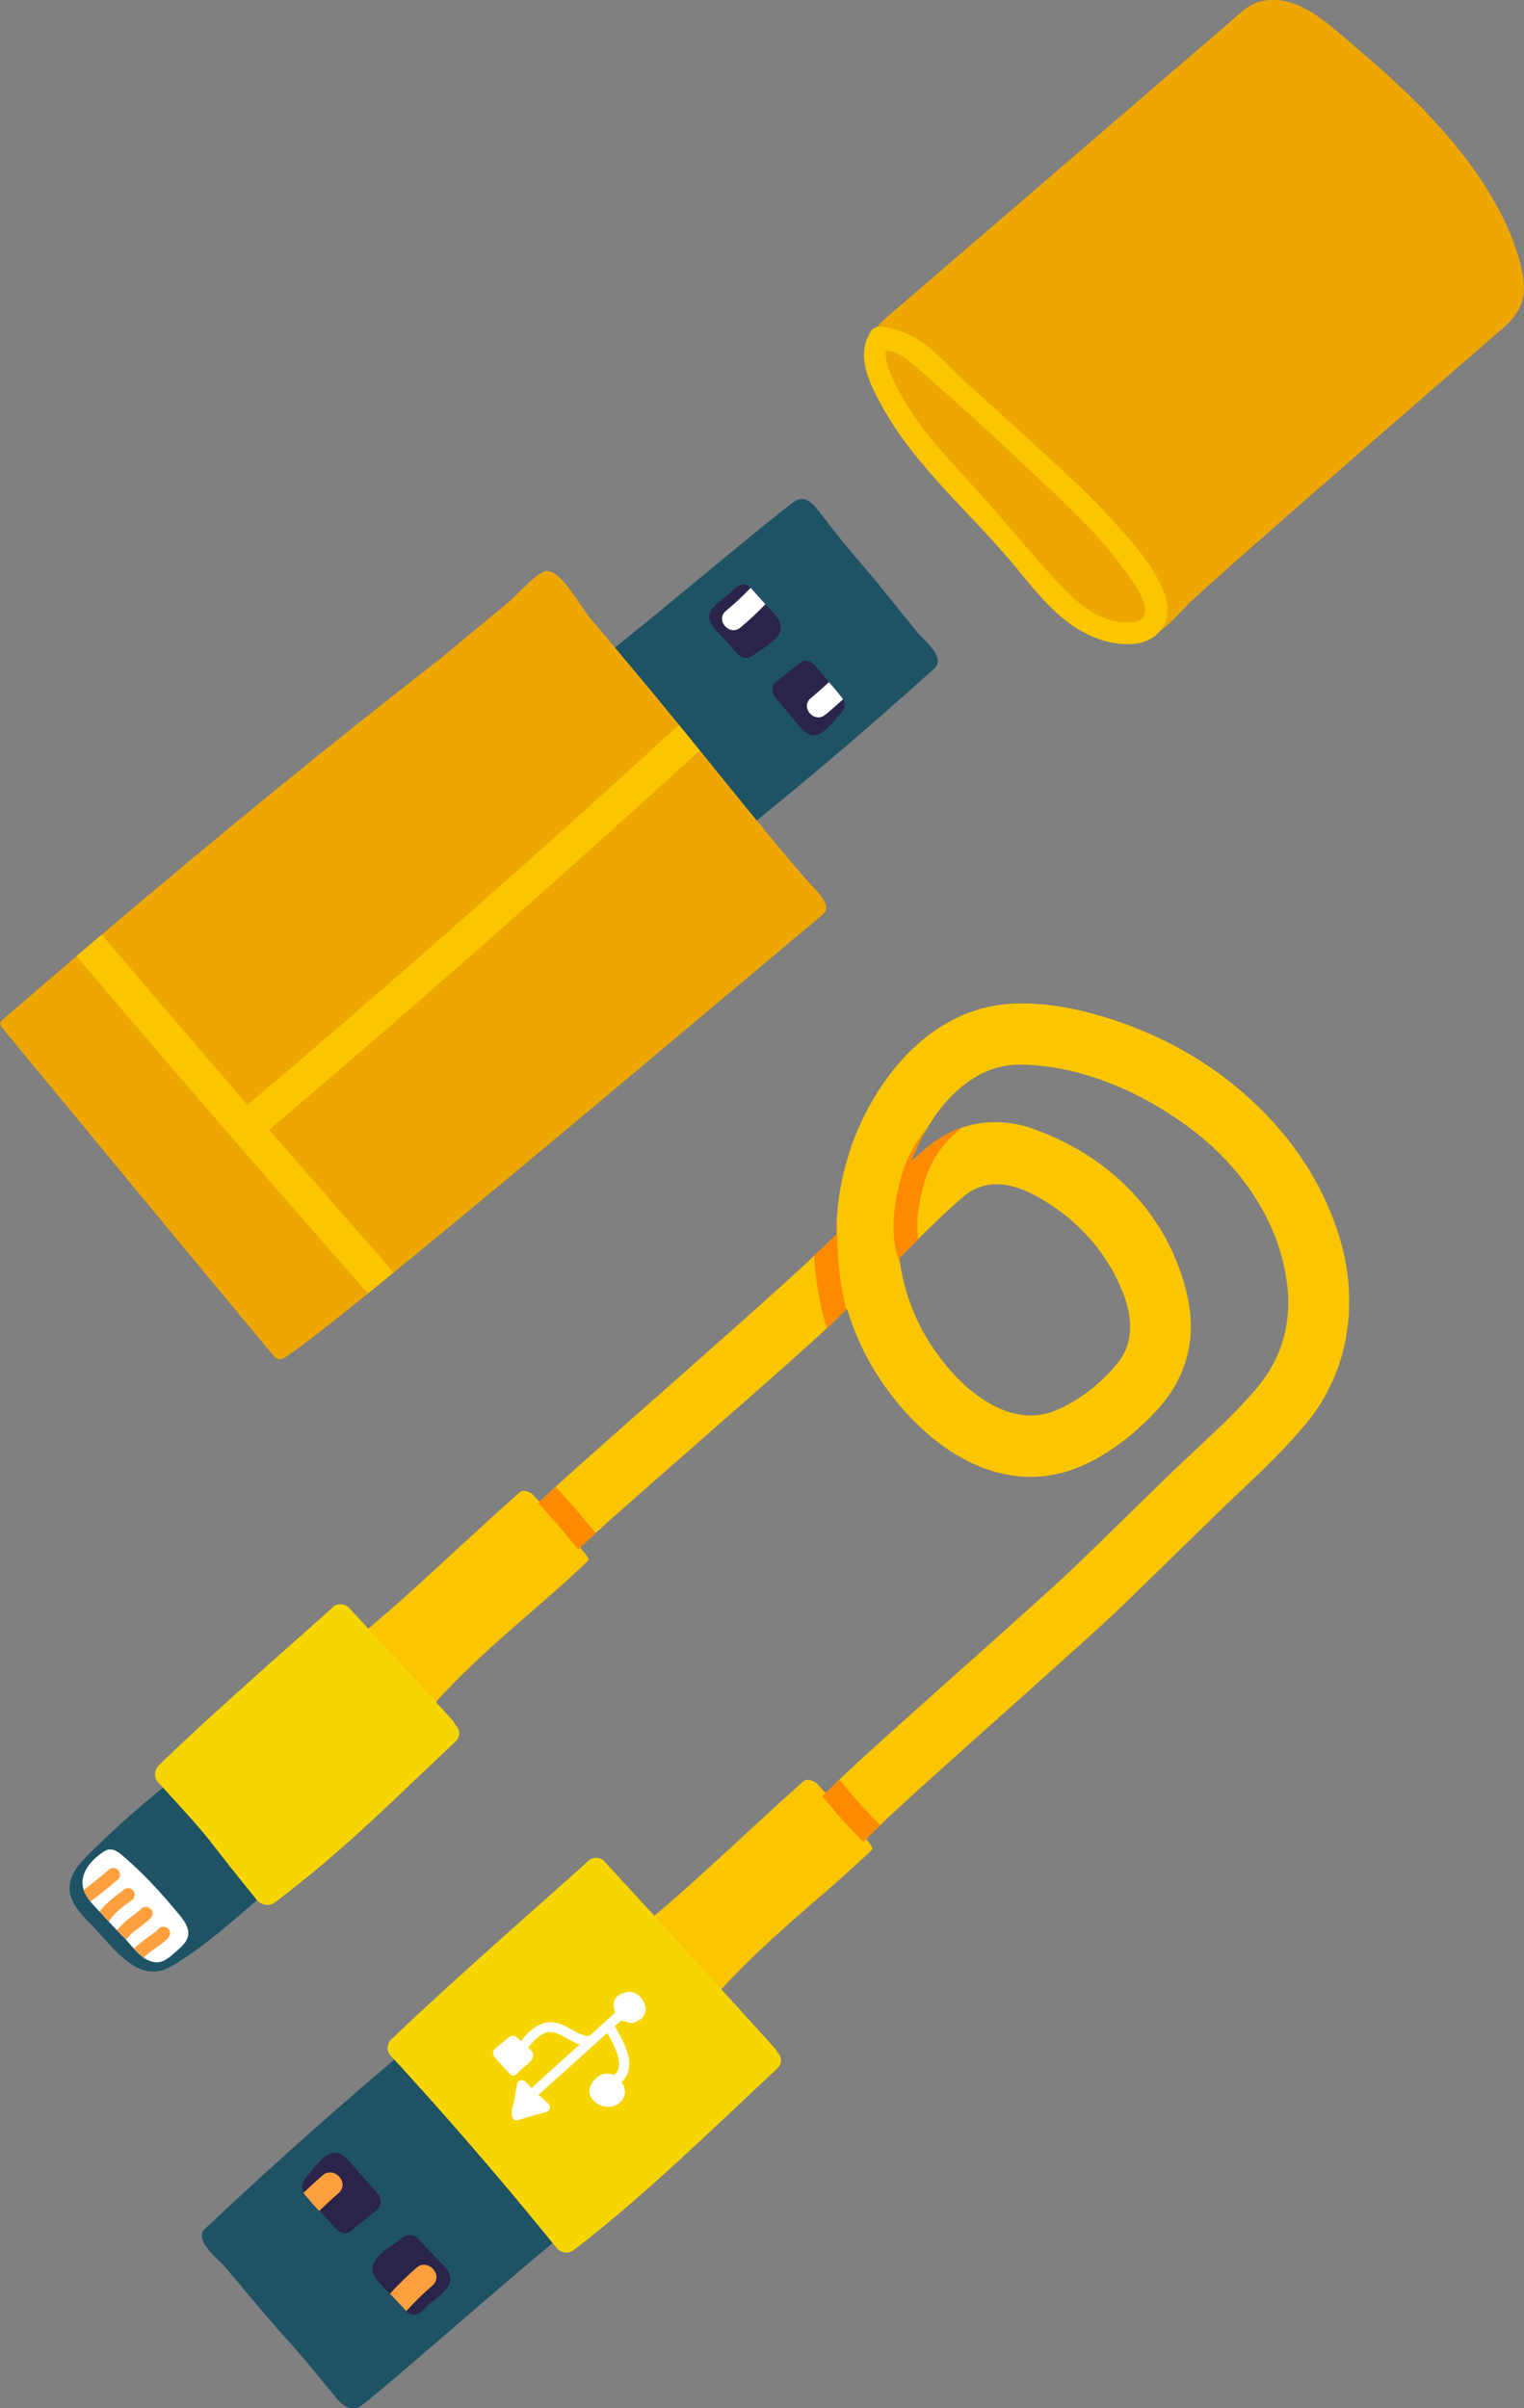 <?xml version="1.0" encoding="UTF-8"?>
<svg id="_レイヤー_2" data-name="レイヤー 2" xmlns="http://www.w3.org/2000/svg" width="85.82" height="135.61" viewBox="0 0 85.82 135.61">
  <rect x="0" y="0" width="85.82" height="135.61" fill="#808080" stroke="none"/>
  <defs>
    <style>
      .cls-1 {
        fill: #f7d500;
      }

      .cls-2 {
        fill: #fbc600;
      }

      .cls-3 {
        fill: #ffa03e;
      }

      .cls-4 {
        fill: #fff;
      }

      .cls-5 {
        fill: #eda700;
      }

      .cls-6 {
        fill: #ff8a00;
      }

      .cls-7 {
        fill: #1e5365;
      }

      .cls-8 {
        fill: #2b244a;
      }
    </style>
  </defs>
  <g id="_レイアウト" data-name="レイアウト">
    <g>
      <g>
        <path class="cls-2" d="m47.92,64.63c-.44,1.27-.71,2.59-.79,3.92h0c-.02.32-.03.64-.03.96-.41.4-.83.8-1.25,1.2-2.44,2.34-12.07,10.72-14.56,13.01-.33.31-.66.61-.99.91-.46.43-.93.85-1.39,1.27-1.64,1.49.66,4.06,2.3,2.56.45-.41.89-.81,1.34-1.22.33-.3.66-.61.99-.91,1.96-1.81,11.08-9.69,13.01-11.53.37-.35.73-.7,1.1-1.05h0s.03-.03.05-.05c.3,1,.7,1.96,1.2,2.88,1.97,3.57,5.86,7.22,10.26,6.49,2.3-.38,4.39-1.96,5.95-3.62,1.67-1.78,2.29-4.01,1.77-6.39-1.03-4.73-4.55-8.13-9.01-9.6-.08-.03-.16-.05-.24-.06-1.11-.3-2.31-.29-3.44.09h0c-.06.02-.12.04-.18.06-1.05.39-1.91,1.1-2.71,1.87.24-.63.54-1.28.91-1.89,0,0,0,0,0,0,1.16-1.96,2.94-3.6,5.26-3.58,3.42.04,6.85,1.56,9.55,3.58,2.36,1.77,4.24,4.19,5.06,6.91.86,2.85.59,5.52-1.38,7.81-1.46,1.7-3.21,3.2-4.82,4.76l-5.1,4.97c-2.11,2.06-11.4,10.17-13.51,12.23-.32.31-.64.63-.96.94-1.03,1.01-2.07,2.02-3.1,3.02-1.59,1.54.71,4.11,2.3,2.56l3.1-3.02.96-.94c2.19-2.13,11.54-10.31,13.73-12.44l5.1-4.97c1.76-1.71,3.64-3.36,5.2-5.26,2.39-2.92,2.92-6.79,1.85-10.36-1.12-3.73-3.49-6.79-6.58-9.12-1.73-1.3-3.69-2.32-5.73-3.04-1.95-.68-4.12-1.18-6.2-1.06-4.48.26-7.63,4.12-9.03,8.11Zm6.31,2.77c1.55-1.32,3.35-.59,4.85.38,1.89,1.22,3.41,3.01,4.2,5.13.47,1.27.56,2.64-.24,3.71-.87,1.16-2.31,2.3-3.66,2.83-2.97,1.16-5.9-1.87-7.25-4.2-.76-1.31-1.24-2.72-1.45-4.16-.01-.08-.02-.17-.03-.25.36-.36.72-.72,1.07-1.08.82-.82,1.65-1.62,2.52-2.36Z"/>
        <path class="cls-7" d="m5.07,104.34c-.57.56-1.18,1.19-1.15,2.05.04.9.87,1.61,1.44,2.22,1.12,1.19,2.5,3.17,4.3,2.11,1.87-1.1,3.58-2.67,5.22-4.08.21-.18.26-.41.21-.62.11-.09.2-.22.26-.37.28-.64-.21-1.23-.56-1.72-1.05-1.47-2.22-2.85-3.47-4.15-.27-.28-.65-.28-.95-.05-1.86,1.42-3.63,2.95-5.29,4.6Z"/>
        <path class="cls-2" d="m36.48,108.18c-.3.25-.26.66-.05.95.92,1.29,1.9,2.54,2.93,3.75.51.6,1.38-.08,1.12-.71,1.92-2.13,4.08-3.97,6.25-5.85.67-.58,2.22-1.98,2.4-2.2.11-.14-1.22-1.54-1.54-1.92-.5-.59-1.02-1.17-1.56-1.73-.19-.21-.58-.35-.8-.15-3.3,2.93-5.72,5.34-8.74,7.86Z"/>
        <path class="cls-2" d="m20.49,91.91c-.3.25-.26.66-.05.95.92,1.29,1.9,2.54,2.93,3.75.51.6,1.38-.08,1.12-.71,1.92-2.13,4.08-3.97,6.25-5.85.67-.58,2.22-1.98,2.4-2.2.11-.14-1.22-1.54-1.54-1.92-.5-.59-1.02-1.17-1.56-1.73-.19-.21-.58-.35-.8-.15-3.3,2.93-5.72,5.34-8.74,7.86Z"/>
        <path class="cls-7" d="m11.57,125.46c-.73.68.73,1.75,1.1,2.19.73.87,1.46,1.73,2.19,2.6.89,1.07,1.84,2.05,2.72,3.13.44.54.89,1.08,1.33,1.62.32.39.86.91,1.47.44,2.12-1.64,10.91-9.47,12.02-10.11.63-.37.37-1.21-.18-1.19-.02-.05-.05-.1-.09-.15-2.43-2.9-4.08-6.43-7.03-8.87.37-.3.74-.61,1.12-.91.67-.55-.13-1.43-.8-.89-4.74,3.85-9.4,7.97-13.85,12.16Z"/>
        <path class="cls-1" d="m22.06,114.81c-.26.25-.32.65-.09.91,3.24,3.52,6.36,7.14,9.37,10.86.06.08.14.13.22.17.21.13.5.14.77-.06,4.04-3.11,7.69-6.72,11.42-10.19.34-.31.26-.72.02-.94-.02-.07-.06-.13-.11-.19-3.2-3.54-6.41-7.06-9.64-10.57-.21-.23-.66-.27-.91,0-.34.36-7.84,6.9-11.05,10.02Z"/>
        <path class="cls-1" d="m8.95,99.41c-.26.25-.31.67-.05.95,3.55,3.86,2.23,2.54,5.55,6.61.07.09.15.15.23.19.23.14.53.17.8-.03,4.06-3.08,6.44-5.57,10.16-9.05.34-.31.24-.74-.02-.99-.03-.07-.07-.14-.13-.21-3.51-3.88-2.27-2.46-5.81-6.32-.23-.25-.7-.32-.95-.05-.34.36-6.58,5.76-9.78,8.89Z"/>
        <path class="cls-8" d="m22.62,126.03c.29-.23.69-.23.95.05.33.35.66.71,1,1.07.25.27.64.57.75.94.25.81-.87,1.34-1.31,1.82-.31.33-.72.67-1.13.24,0,0,0,0-.01-.01-.3-.32-.6-.65-.91-.97-.14-.14-.27-.29-.42-.43-.27-.27-.49-.55-.55-.82-.19-.81,1.13-1.47,1.63-1.88Z"/>
        <path class="cls-8" d="m19.22,121.32c.39.21.71.69,1,1.01.35.39.69.78,1.04,1.18.23.26.24.73-.05.95-.47.37-.94.74-1.39,1.13-.5.43-.89-.05-1.2-.41-.21-.23-.42-.47-.63-.7-.28-.3-.55-.61-.81-.92-.03-.03-.05-.07-.07-.1-.17-.28-.11-.6.12-.85.45-.49,1.18-1.73,2-1.3Z"/>
        <path class="cls-3" d="m23.45,127.7c.65-.57,1.56.43.9,1-.52.45-1.01.93-1.47,1.44,0,0,0,0-.01-.01-.3-.32-.6-.65-.91-.97.47-.52.97-1,1.49-1.46Z"/>
        <path class="cls-3" d="m18.1,122.55s.04-.03.06-.05c.66-.57,1.56.43.9,1-.37.32-.73.66-1.09,1-.28-.3-.55-.61-.81-.92-.03-.03-.05-.07-.07-.1.32-.31.65-.61.99-.91,0,0,0,0,.01-.01Z"/>
        <g>
          <polygon class="cls-4" points="34.43 117.7 34.43 117.7 34.43 117.7 34.43 117.7 34.43 117.7 34.43 117.7"/>
          <path class="cls-4" d="m27.81,115.79c.29.34.59.67.9.99.24.25.43-.04.59-.2.22-.22.69-.49.72-.82.02-.18-.1-.29-.22-.4-.02-.02-.03-.03-.05-.05.22-.31.5-.61.84-.79.28-.16.58-.1.87.02.32.13.61.34.93.49.08.04.16.07.25.1l-2.62,2.36s-.06.07-.07.1c-.12-.12-.23-.24-.35-.36-.13-.14-.44-.12-.48.1-.09.52-.17,1.04-.3,1.55-.02.06-.01.13.01.19,0,.03,0,.07,0,.1.03.14.18.27.33.22.52-.17,1.05-.32,1.58-.45.11-.03.2-.11.22-.23.02-.12-.03-.21-.12-.29-.18-.15-.35-.31-.53-.47.03-.01.05-.03.08-.05l3.8-3.42c.22.38.44.77.57,1.18.12.37.2.93-.19,1.18-.2-.08-.48-.1-.68-.02-.32.11-.67.53-.7.87-.01.18.05.35.15.49.35.49,1.15.64,1.6.19.24-.24.31-.57.2-.88-.03-.09-.09-.17-.15-.24,0,0,0,0,0,0,.44-.36.52-.99.38-1.53-.15-.58-.45-1.1-.75-1.62l.37-.33s.09.04.14.05c.04,0,.07.02.11.02.12.06.25.09.4.07.13-.02.24-.08.34-.16.05-.02.09-.04.13-.08.16-.12.23-.31.24-.5,0-.02,0-.04,0-.07,0-.12-.03-.22-.08-.32-.08-.19-.21-.36-.38-.48-.23-.16-.52-.18-.77-.07-.13.03-.25.08-.35.17-.21.19-.27.48-.18.75,0,.02.01.03.02.05,0,.04.02.09.03.13l-.53.48s-.03.02-.04.04l-.82.74s-.07.03-.11.05c-.07.05-.34-.06-.43-.09-.17-.06-.32-.15-.47-.24-.32-.18-.64-.36-1-.42-.79-.14-1.46.45-1.9,1.05-.02-.02-.04-.04-.06-.06-.11-.1-.23-.24-.39-.24-.19,0-.33.16-.47.27-.17.14-.35.29-.52.43-.14.11-.2.29-.07.44Z"/>
        </g>
        <path class="cls-4" d="m5.93,104.22c.35-.21.7.04.96.26.35.3.7.62,1.03.94.67.65,1.29,1.34,1.89,2.06.32.39.89.95.78,1.52-.08.43-.5.73-.81,1.01-.3.27-.66.55-1.09.48-.16-.03-.31-.08-.45-.16-.05-.03-.11-.06-.16-.1-.2-.14-.38-.32-.55-.51-.1-.11-.19-.21-.28-.32-.06-.07-.11-.13-.17-.19h0c-.09-.09-.17-.19-.26-.27-.08-.09-.17-.18-.25-.26-.15-.16-.31-.32-.46-.49-.07-.08-.14-.15-.21-.23-.1-.11-.2-.22-.31-.33-.03-.04-.07-.07-.1-.11-.05-.05-.1-.11-.15-.16-.09-.09-.17-.19-.25-.29-.16-.2-.3-.42-.38-.65-.02-.07-.04-.14-.05-.22,0,0,0,0,0,0-.03-.18-.02-.37.04-.58.19-.61.71-1.09,1.23-1.41Z"/>
        <g>
          <path class="cls-3" d="m8.02,109.31c.31-.24.66-.43.93-.72.15-.15.4-.11.53.03.15.15.11.39-.03.53-.27.28-.62.48-.93.72-.15.11-.3.23-.43.36-.2-.14-.38-.32-.55-.51.16-.14.32-.28.49-.4Z"/>
          <path class="cls-3" d="m7.04,108.21c.31-.25.64-.47.93-.74.15-.14.39-.11.53.03.14.15.11.4-.03.53-.28.26-.59.47-.89.71-.15.12-.28.24-.41.38-.03.04-.06.06-.08.09h0c-.09-.09-.17-.19-.26-.27-.08-.09-.17-.18-.25-.26.14-.16.3-.32.47-.46Z"/>
          <path class="cls-3" d="m6.96,106.41c.17-.12.38-.13.53.03.13.13.13.41-.03.53-.26.19-.51.37-.75.58-.12.1-.23.21-.34.33-.02.03-.05.05-.07.08,0,0-.01.01-.01.02,0,0,0,0-.01.02-.05.07-.1.13-.15.2-.07-.08-.14-.15-.21-.23-.1-.11-.2-.22-.31-.33.37-.49.87-.86,1.37-1.22Z"/>
          <path class="cls-3" d="m4.71,106.42c.49-.36.96-.74,1.42-1.14.16-.14.39-.12.53.03.14.14.12.4-.03.53-.5.43-1.01.85-1.54,1.24-.16-.2-.3-.42-.38-.65Z"/>
        </g>
        <g>
          <path class="cls-6" d="m47.13,68.56c.02.76.01,1.52.07,2.29.07.98.23,1.95.46,2.9h0c-.36.35-.73.7-1.1,1.05-.32-1.09-.55-2.2-.66-3.34-.02-.25-.04-.5-.05-.75.42-.4.83-.8,1.25-1.2,0-.32,0-.64.03-.95Z"/>
          <path class="cls-6" d="m51.3,65.42c.8-.76,1.66-1.48,2.71-1.87.06-.02.12-.04.18-.06-.98.75-1.74,1.76-2.1,2.98-.29.97-.54,2.2-.38,3.3-.36.36-.72.72-1.07,1.08,0,.08.02.16.03.25-.64-1.53-.31-3.52.14-5.04.28-.95.77-1.8,1.4-2.53-.36.61-.67,1.26-.91,1.89Z"/>
          <path class="cls-6" d="m49.57,102.78c-.81-.82-1.58-1.67-2.3-2.57-.32.31-.64.63-.96.94.72.89,1.49,1.75,2.3,2.57l.96-.94Z"/>
          <path class="cls-6" d="m31.3,83.72c.77.85,1.52,1.72,2.25,2.61-.33.31-.66.61-.99.91-.73-.89-1.48-1.76-2.25-2.61.33-.3.66-.61.99-.91Z"/>
        </g>
      </g>
      <g>
        <g>
          <path class="cls-7" d="m52.62,37.64c.68-.62-.64-1.63-.97-2.04-.66-.81-1.31-1.63-1.97-2.44-.8-1.01-1.66-1.93-2.45-2.94-.4-.51-.8-1.01-1.19-1.52-.29-.37-.77-.86-1.35-.43-1.99,1.47-10.26,8.52-11.29,9.1-.59.33-.36,1.11.14,1.11.02.05.04.09.08.14,2.18,2.73,3.64,6.02,6.31,8.32-.35.27-.7.55-1.05.82-.63.49.09,1.32.72.83,4.45-3.46,8.83-7.17,13.02-10.95Z"/>
          <path class="cls-8" d="m42.42,36.9c-.27.21-.64.2-.88-.07-.3-.33-.6-.67-.9-1-.23-.26-.58-.54-.67-.88-.22-.75.83-1.22,1.24-1.65.29-.3.68-.6,1.05-.2,0,0,0,0,.01.01.27.31.54.61.82.91.12.13.25.27.38.4.25.26.44.51.49.77.16.75-1.07,1.34-1.54,1.7Z"/>
          <path class="cls-8" d="m45.47,41.31c-.35-.2-.64-.65-.9-.95-.31-.37-.63-.74-.93-1.11-.2-.24-.21-.68.07-.88.45-.33.88-.67,1.31-1.02.47-.39.82.06,1.1.4.19.22.38.44.57.66.25.28.49.57.73.87.02.03.05.06.06.1.15.26.09.56-.13.78-.43.44-1.13,1.58-1.87,1.16Z"/>
          <path class="cls-4" d="m41.69,35.34c-.61.51-1.43-.43-.81-.94.49-.41.95-.84,1.39-1.3,0,0,0,0,.01.01.27.31.54.61.82.91-.44.47-.91.91-1.41,1.32Z"/>
          <path class="cls-4" d="m46.53,40.2s-.04.03-.06.05c-.62.51-1.43-.43-.81-.94.35-.29.69-.59,1.02-.9.25.28.49.57.73.87.02.03.05.06.06.1-.3.28-.62.55-.93.82,0,0,0,0-.01.01Z"/>
          <path class="cls-5" d="m33.18,34.74c1.1,1.31,2.2,2.62,3.29,3.93.59.71,1.17,1.42,1.76,2.14.39.48.78.96,1.18,1.45,1.96,2.42,3.91,4.85,5.94,7.21.39.47,1.63,1.49,1,2.02-3.61,2.99-16.31,13.75-24.16,20.15-.5.41-.99.81-1.45,1.18-2.78,2.25-4.7,3.73-4.94,3.73-.14,0-.27-.05-.36-.16-5.11-6.15-10.2-12.31-15.29-18.48-.07-.09-.15-.19-.13-.3.02-.09.09-.15.15-.21,1.38-1.19,2.76-2.38,4.15-3.57.47-.4.94-.8,1.42-1.21,6.25-5.31,12.61-10.52,19.07-15.54,1.28-1.06,2.55-2.12,3.83-3.17.36-.3,1.67-1.78,2.17-1.76.84.03,1.88,2.01,2.38,2.6Z"/>
          <path class="cls-5" d="m83.6,10.42c-.85-1.31-1.84-2.53-2.85-3.63-1.44-1.56-3.03-2.97-4.65-4.34-1.32-1.11-2.87-2.64-4.75-2.44-.97.1-1.52.74-2.22,1.35-.86.74-1.72,1.48-2.59,2.22-1.72,1.48-3.45,2.97-5.17,4.45-3.45,2.97-6.9,5.93-10.35,8.9-.31.27-.62.53-.93.8-.29.25-.58.5-.79.81-.95,1.36.19,2.79.95,3.91,1.48,2.18,3.15,4.23,4.85,6.24,1.64,1.92,3.23,3.83,5.25,5.36,1.12.85,2.74,2.22,4.26,1.83.96-.24,1.91-1.54,2.63-2.18.96-.86,1.92-1.73,2.89-2.58,4.83-4.26,9.7-8.47,14.56-12.69,1.21-1.05,1.31-2.09.92-3.6-.4-1.54-1.13-3.02-2.02-4.41Z"/>
          <path class="cls-2" d="m65.67,33.76c-.41-1.55-1.73-3.02-2.77-4.19-1.16-1.31-2.43-2.51-3.72-3.69-1.67-1.53-3.35-3.04-5.02-4.56-.71-.65-1.34-1.4-2.12-1.97-.45-.33-.96-.58-1.49-.75-.4-.13-1.2-.42-1.5.04-.88,1.35-.11,2.91.58,4.17,1.9,3.48,5.08,6.11,7.58,9.14.8.97,1.58,1.97,2.54,2.78,1.13.96,2.56,1.65,4.08,1.53,1.33-.1,2.19-1.18,1.84-2.5Zm-1.92,1.27c-2,.19-3.49-1.46-4.71-2.81-1.29-1.43-2.51-2.92-3.79-4.35-1.25-1.4-2.59-2.74-3.67-4.28-.46-.66-.87-1.34-1.21-2.06-.14-.3-.28-.6-.38-.92-.04-.12-.24-.89-.02-.87.61.07,1.11.49,1.56.88,2.08,1.79,4.1,3.63,6.09,5.51,1.94,1.83,3.97,3.61,5.55,5.77.49.66,2.34,2.97.57,3.14Z"/>
        </g>
        <path class="cls-2" d="m38.22,40.81c.39.48.78.96,1.18,1.45-7.95,7.27-16.03,14.39-24.24,21.36,2.33,2.68,4.66,5.36,7.01,8.03-.5.41-.99.81-1.45,1.18-5.53-6.28-11-12.61-16.41-18.99.47-.4.94-.8,1.42-1.21,2.72,3.21,5.46,6.41,8.21,9.59,8.23-6.98,16.33-14.11,24.29-21.4Z"/>
      </g>
    </g>
  </g>
</svg>
